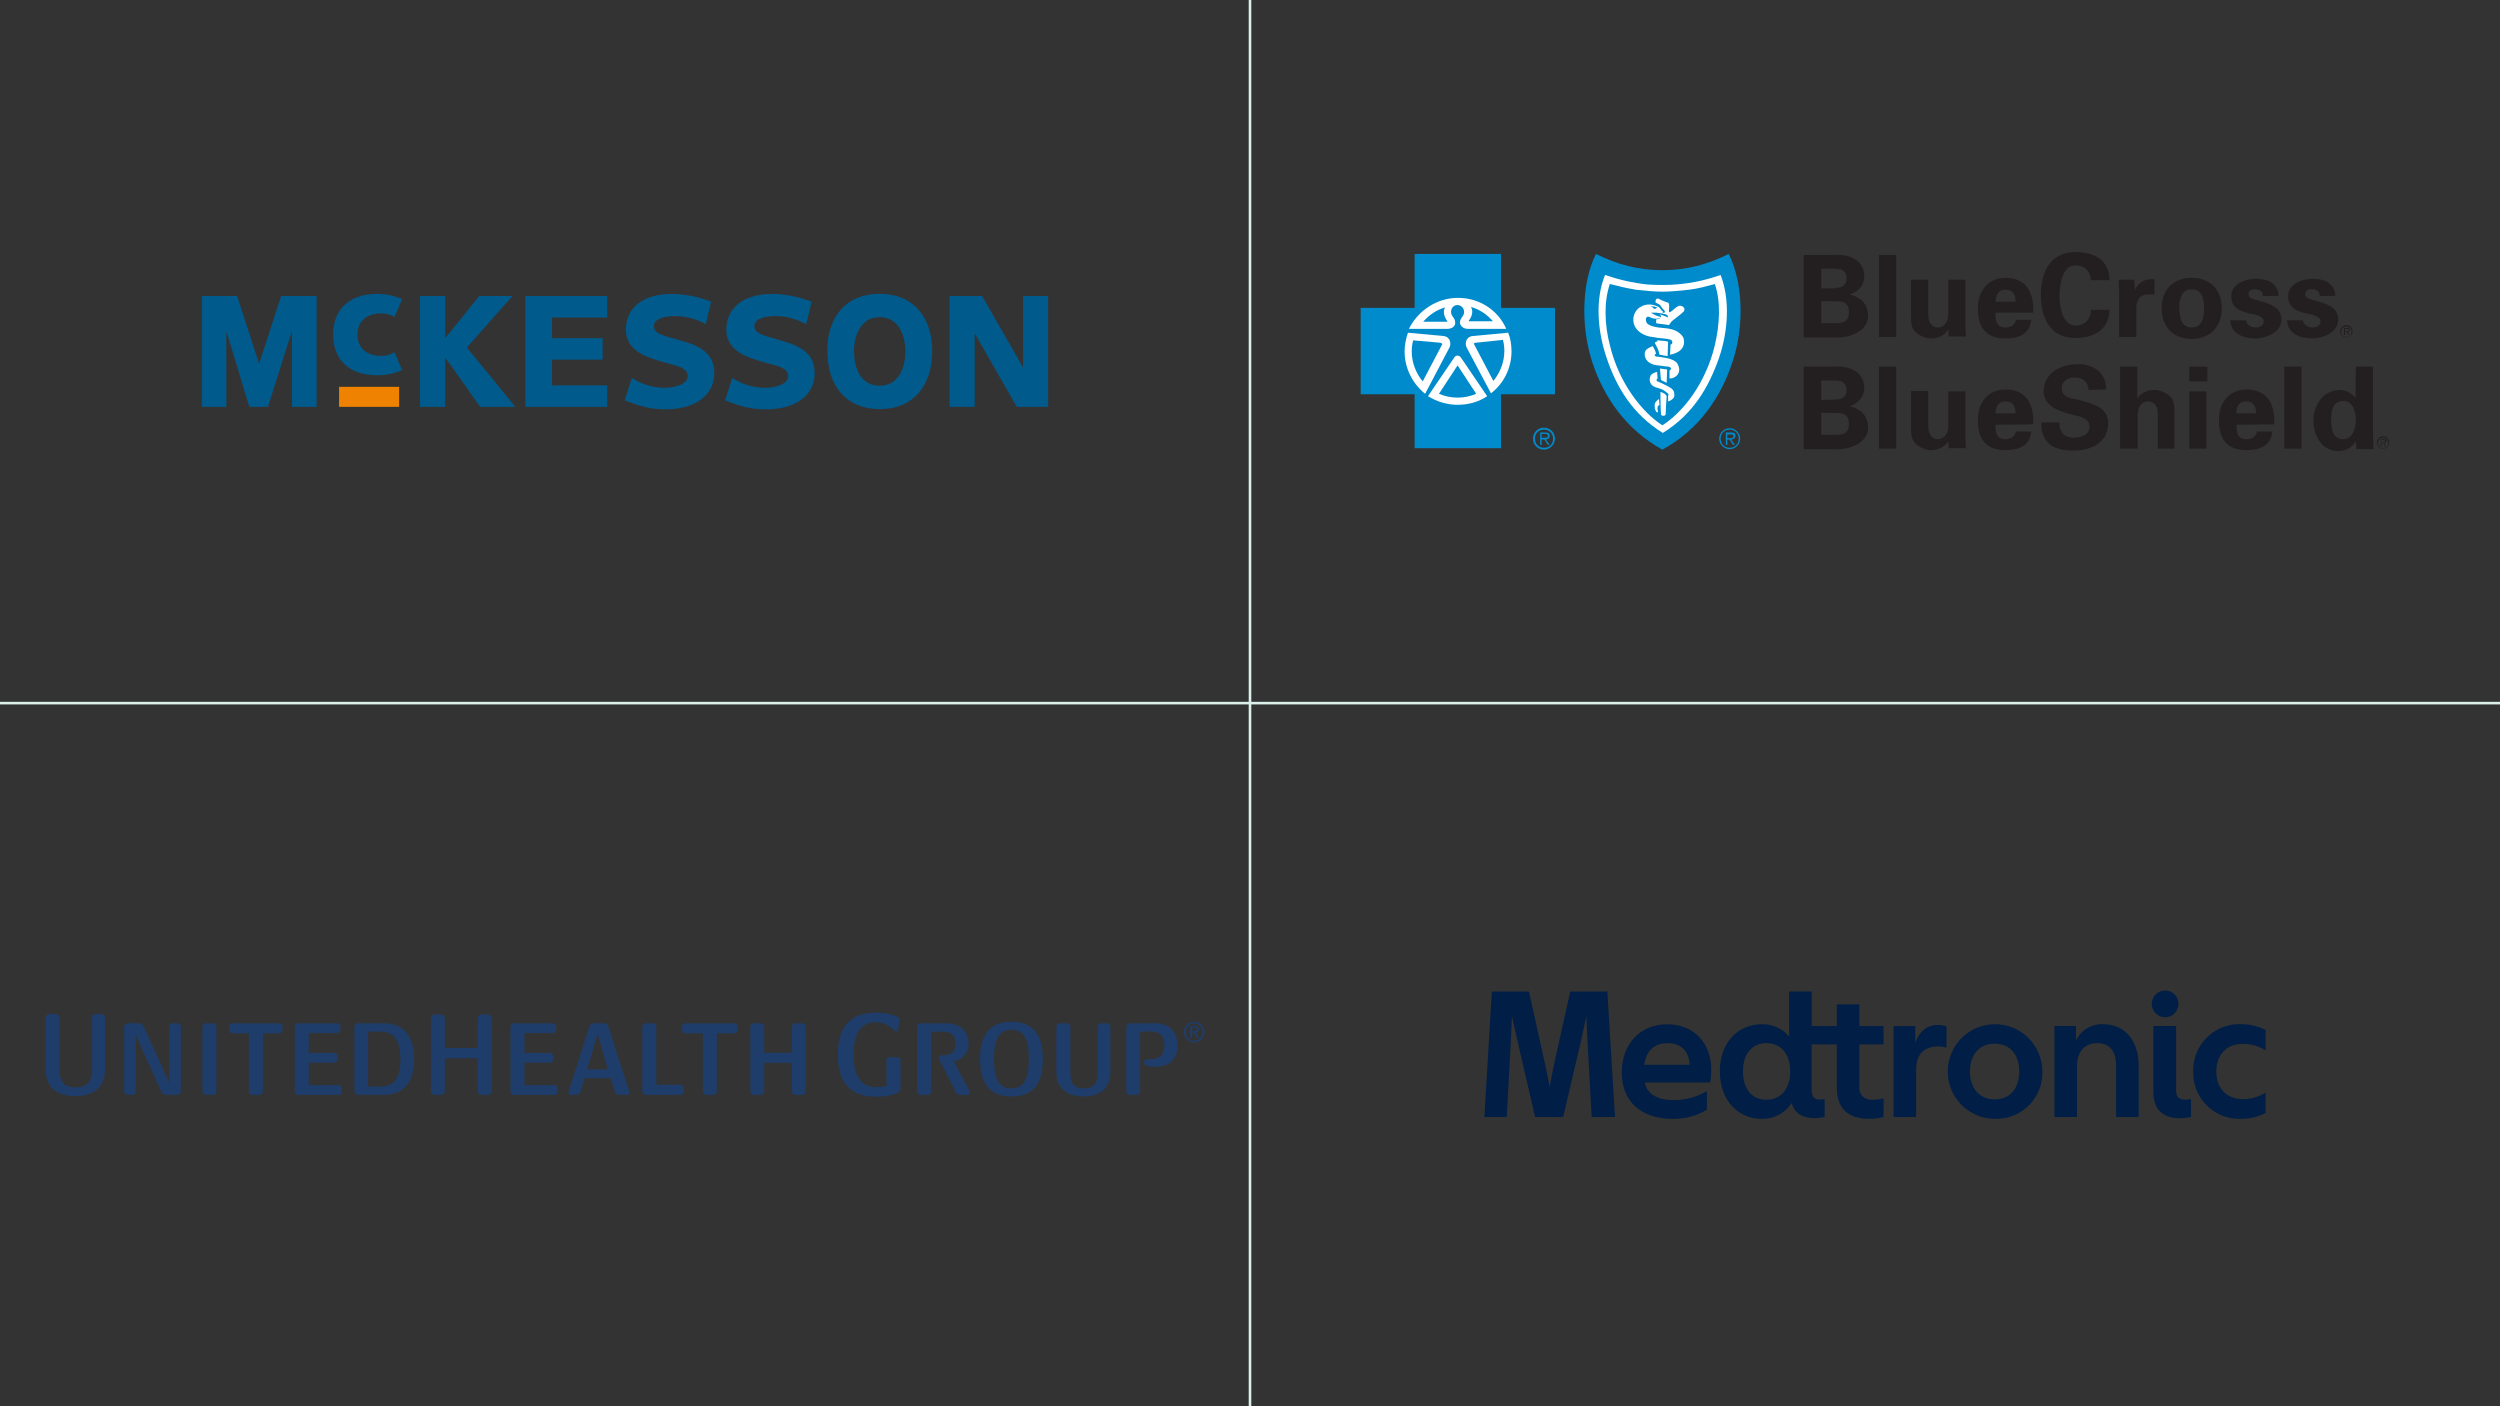 <?xml version="1.0" encoding="UTF-8"?> <svg xmlns="http://www.w3.org/2000/svg" id="Layer_2" viewBox="0 0 1920 1080"><rect x="0" y="0" width="1920" height="1080" fill="#333333" stroke="none"/><defs><style>.logos-healthcare-1{fill:#005a8c;}.logos-healthcare-2{fill:#001e46;}.logos-healthcare-3{fill:#008bcc;}.logos-healthcare-4{fill:#ef8200;}.logos-healthcare-5{fill:#fff;}.logos-healthcare-6{fill:#1e3d6a;}.logos-healthcare-7{fill:#231f20;}.logos-healthcare-8{fill:none;stroke:#dcf0eb;stroke-miterlimit:10;stroke-width:2px;}</style></defs><g id="Layer_1-2"><line class="logos-healthcare-8" x1="960" x2="960" y2="1080"></line><line class="logos-healthcare-8" x1="1920" y1="540" y2="540"></line><g><path class="logos-healthcare-1" d="m785.74,227.33v54.95l-31.48-54.95h-24.98v85.13h19.29v-56.39c3.25,5.66,32.35,56.39,32.35,56.39h24.07v-85.13h-19.26Z"></path><path class="logos-healthcare-1" d="m215.94,227.33s-15.35,47.13-16.94,52.06c-1.62-4.97-16.91-52.06-16.91-52.06h-27.08v85.16h18.84v-58.17c3.01,10.05,17.63,58.14,17.63,58.14h14.29s15.44-48.57,18.45-58.35v58.35h18.93v-85.13h-27.08"></path><polygon class="logos-healthcare-1" points="466.37 312.46 403.44 312.46 403.44 227.33 466.37 227.33 466.37 243.85 423.94 243.85 423.94 259.71 462.82 259.71 462.82 276.2 423.94 276.2 423.94 295.97 466.37 295.97 466.37 312.46"></polygon><rect class="logos-healthcare-4" x="260.41" y="297.08" width="46.13" height="15.38"></rect><path class="logos-healthcare-1" d="m368,227.33s-22.75,28.5-26.06,32.26v-32.26h-19.35v85.16h19.35v-37.62c3.4,4.06,26.72,37.59,26.72,37.59h27.08s-35.9-44.15-37.19-45.56l35.03-39.57h-25.58Z"></path><path class="logos-healthcare-1" d="m635.46,269.67c0,26.27,13.9,44.51,40.26,44.51s40.23-18.63,40.23-44.51-14.44-44.03-40.35-44.03-40.26,17.81-40.26,44.03m20.55,0c0-12.91,5.75-26.12,19.71-26.12s19.74,13.24,19.74,26.12-5.3,26.57-19.74,26.57-19.71-13.33-19.71-26.57"></path><path class="logos-healthcare-1" d="m520.41,260.7c-9.3-2.47-18.06-3.97-18.24-9.96-.06-1.67.64-3.27,1.9-4.36,3.28-3.01,10.74-4,16.64-3.55,7.5.32,14.81,2.45,21.31,6.23l4.18-17.33c-9.85-3.94-20.36-5.98-30.97-6.02-21.37.21-34.55,10.71-34.55,27.41s16.22,21.4,29.82,25.31c8.85,2.47,17.69,3.79,17.69,10.38s-10.68,9.03-17.88,9.03c-8.89-.13-17.56-2.75-25.04-7.55l-5.51,17.15c12.28,4.81,19.71,6.89,31.57,6.89,12.97,0,23.65-3.58,30.09-10.08,4.72-4.72,7.31-11.17,7.16-17.84,0-17.33-15.23-22.15-28.17-25.49"></path><path class="logos-healthcare-1" d="m597.66,260.7c-9.3-2.47-18.06-3.97-18.3-9.96-.04-1.65.63-3.24,1.84-4.36,3.34-3.01,10.77-4,16.64-3.55,7.51.33,14.83,2.46,21.34,6.23l4.15-17.3c-9.85-3.94-20.36-5.98-30.97-6.02-21.34.21-34.55,10.71-34.55,27.41s16.22,21.4,29.82,25.31c8.85,2.47,17.69,3.79,17.69,10.38s-10.68,9.03-17.88,9.03c-8.89-.13-17.56-2.75-25.04-7.55l-5.54,17.15c12.25,4.81,19.71,6.89,31.6,6.89,12.91,0,23.65-3.58,30.09-10.08,4.69-4.74,7.26-11.18,7.13-17.84,0-17.33-15.29-22.15-28.17-25.49"></path><path class="logos-healthcare-1" d="m289.12,288.18c6.78.15,13.51-1.18,19.71-3.91l-5.87-13.75c-3.06,1.86-6.56,2.84-10.14,2.83-9.99,0-18.24-4.97-18.24-16.34s8.25-16.34,18.24-16.34c3.57,0,7.07.95,10.14,2.77l5.87-13.72c-6.21-2.73-12.93-4.08-19.71-3.97-20.37,0-33.31,11.71-33.31,31.24s12.94,31.18,33.31,31.18"></path></g><path class="logos-healthcare-2" d="m1684.4,822.91c-.54-19.53,14.85-35.8,34.38-36.35.83-.02,1.67-.02,2.5.02,6.51-.03,12.93,1.5,18.72,4.47v15.37h-.42c-5.13-3.13-11.03-4.78-17.04-4.75-13.28,0-20.4,9.08-20.4,21.24s7.12,21.24,20.4,21.24c6.01.03,11.91-1.62,17.04-4.75h.42v15.37c-5.79,2.97-12.21,4.5-18.72,4.47-19.52.84-36.02-14.31-36.86-33.83-.04-.83-.04-1.67-.02-2.5m-1.68,34.93c-2.8.61-5.66.94-8.52.98-13.27,0-20.4-6.99-20.4-19.84v-51h17.47v49.74c0,4.61,2.23,6.85,6.99,6.85,1.36-.02,2.72-.16,4.05-.42h.42v13.69Zm-9.64-86.9c.04,5.67-4.53,10.3-10.2,10.34-5.67.04-10.3-4.53-10.34-10.2-.04-5.67,4.53-10.3,10.2-10.34h0c5.63-.08,10.26,4.42,10.34,10.05,0,.05,0,.1,0,.15m-77.96,47.93c0-10.76,5.45-17.75,15.5-17.75s14.53,6.57,14.53,17.75v38.97h17.33v-39.68c0-16.76-8.67-31.57-27.53-31.57-8.76-.34-16.86,4.62-20.53,12.57v-11.18h-16.63v69.87h17.33v-38.98Zm-63.2,25.43c12.43,0,18.86-9.08,18.86-21.37s-6.43-21.37-18.86-21.37-19,9.08-19,21.37,6.84,21.37,19,21.37m0,14.95c-20.06-.15-36.2-16.54-36.04-36.61.15-20.06,16.54-36.2,36.61-36.04,19.95.15,36.05,16.37,36.05,36.32.56,19.51-14.81,35.78-34.32,36.34-.76.02-1.53.02-2.29,0m-60.34-38c0-11.31,5.87-17.6,17.05-17.6,2.03,0,4.05.28,6.01.84h.28v-16.21c-2.2-.78-4.52-1.16-6.85-1.12-8.38,0-13.97,5.17-17.18,13.55v-12.71h-16.63v69.85h17.32v-36.6Zm-114.99,23.33c11.73,0,18.3-9.08,18.3-21.79s-6.57-21.66-18.3-21.66-18.02,9.08-18.02,21.66,6.15,21.79,18.02,21.79m79.2,14.67c-16.07,0-25.14-7.41-25.14-24.17v-32.97h-19.28v35.07c0,5.17,1.95,7.26,6.15,7.26,1.12.03,2.25-.06,3.35-.28h.42v13.69c-2.48.54-5.01.82-7.54.84-9.5,0-15.37-3.63-17.88-11.59-4.94,7.83-13.66,12.45-22.91,12.15-17.75,0-32.14-13.83-32.14-36.46s14.39-36.18,32.14-36.18c8.12-.27,15.91,3.24,21.09,9.5v-34.67h17.33v26.55h19.28v-16.63h17.32v16.63h18.58v14.11h-18.58v32.14c-.74,4.96,2.68,9.58,7.64,10.32.85.13,1.72.13,2.57.02,2.69.04,5.36-.29,7.96-.98h.42v14.25c-3.52.88-7.13,1.35-10.76,1.4m-295.81-1.38h17.18l3.21-60.22.7-16.34h.28l3.63,16.34,13.97,60.22h21.52l14.11-60.22,3.49-16.34h.28l.7,16.34,3.35,60.22h17.88l-5.87-96.4h-28.49l-12.86,57.83-2.8,14.67h-.28l-2.93-14.67-12.85-57.83h-28.49l-5.74,96.4Zm174.23-36.18c.02,3.23-.26,6.46-.84,9.64h-50.28c1.81,8.38,8.94,13.55,22.36,13.55h.31c.84,0,1.68-.03,2.51-.07.44-.03.88-.05,1.32-.09.35-.03.69-.06,1.03-.09,5.46-.55,10.79-2.02,15.77-4.35.38-.19.78-.36,1.14-.56h0c.98-.49,1.94-1.04,2.89-1.6h.42v14.14c-7.61,4.6-16.33,7.03-25.23,7.02v-.03c-.34,0-.67.03-1.01.03-25.29,0-39.12-14.39-39.12-35.35,0-22.49,14.25-37.29,34.93-37.29s33.81,14.65,33.81,35.05h-.01Zm-16.49-3.91c-.84-10.48-6.29-16.63-17.33-16.63-10.2,0-16.48,6.43-17.6,16.63h34.93Z"></path><g id="layer1"><g id="g1466"><path id="path1054" class="logos-healthcare-6" d="m724.17,810.52c6.85,0,9.59-3.1,9.59-9.02,0-6.26-3.17-9.19-9.43-9.19h-9.12v45.96c0,1.43-1.17,2.62-2.61,2.62h-5.63c-1.42,0-2.6-1.19-2.6-2.62v-49.68c0-1.43,1.18-2.69,2.6-2.69h18.47c11.33,0,18.38,5.15,18.38,15.6,0,8.24-5.22,12.2-11.25,13.79l11.89,22.26c.24.48.47.96.47,1.51,0,.96-.62,1.83-1.51,1.83h-6.89c-.8,0-1.67-.64-2.06-1.51l-12.7-24.81c-.32-.61-.89-1.61-.89-2.55,0-.83.41-1.49,1.87-1.49h1.43Z"></path><path id="path1058" class="logos-healthcare-6" d="m776.79,790.91c-11.39,0-13.35,10.25-13.35,22.48s2.08,22.48,13.19,22.48,13.51-9.71,13.51-22.48-2.13-22.48-13.35-22.48m0,51.14c-10.6,0-24.13-3.65-24.13-28.65s13.43-28.66,24.13-28.66,24.12,3.81,24.12,28.66-13.13,28.65-24.12,28.65"></path><path id="path1062" class="logos-healthcare-6" d="m832.05,842.05c-14.74,0-20.77-8.32-20.77-18.38v-35.08c0-1.43,1.19-2.69,2.61-2.69h5.54c1.44,0,2.63,1.26,2.63,2.69v35.71c0,9.11,4.38,11.58,10.5,11.58,8.05,0,10.5-4.74,10.5-11.58v-35.71c0-1.43,1.19-2.69,2.61-2.69h4.52c1.42,0,2.62,1.26,2.62,2.69v35.08c0,11.65-7.31,18.38-20.76,18.38"></path><path id="path1066" class="logos-healthcare-6" d="m881.64,813.39h2.72c5.57,0,9.92-2.83,9.92-10.3,0-8.17-4.22-10.85-10.18-10.85h-8.52v46.03c0,1.42-1.04,2.61-2.46,2.61h-5.47c-1.42,0-2.6-1.19-2.6-2.61v-49.68c0-1.43,1.18-2.69,2.6-2.69h19.81c10.66,0,16.88,6.5,16.88,17.2,0,9.67-5.67,16.17-16.9,16.17-2.13,0-4.24-.21-5.54-.43-2.26-.38-3.3-1.62-3.3-2.9s1.02-2.55,3.05-2.55"></path><path id="path1070" class="logos-healthcare-6" d="m616.06,840.89h-5.23c-1.51,0-2.7-1.19-2.7-2.7v-21.92h-21.22v21.92c0,1.51-1.19,2.7-2.7,2.7h-5.23c-1.51,0-2.69-1.19-2.69-2.7v-49.6c0-1.43,1.19-2.69,2.62-2.69h5.38c1.43,0,2.62,1.26,2.62,2.69v19.94h21.22v-19.94c0-1.43,1.19-2.69,2.62-2.69h5.39c1.43,0,2.62,1.26,2.62,2.69v49.6c0,1.51-1.19,2.7-2.7,2.7"></path><path id="path1074" class="logos-healthcare-6" d="m57.89,841.84c-16.87,0-22.89-9.51-22.89-20.8v-39.27c0-1.6,1.36-3.08,3-3.08h4.77c1.63,0,3,1.48,3,3.08v40.39c0,10.22,5.65,12.97,12.37,12.97,8.89,0,12.37-4.53,12.37-12.97v-40.39c0-1.6,1.37-3.08,3-3.08h4.19c1.63,0,2.99,1.48,2.99,3.08v39.27c0,13.07-7.94,20.8-22.78,20.8"></path><path id="path1078" class="logos-healthcare-6" d="m292.12,792.27h-9.41v42.24h9.41c12.41,0,15.43-9.42,15.43-20.81s-2.91-21.43-15.43-21.43m2.53,48.61h-19.85c-1.43,0-2.62-1.24-2.62-2.66v-49.6c0-1.43,1.19-2.74,2.62-2.74h19.85c13.06,0,23.42,7.01,23.42,27.81s-11.16,27.18-23.42,27.18"></path><path id="path1082" class="logos-healthcare-6" d="m374.64,840.9h-4.7c-1.69,0-3.03-1.33-3.03-3.02v-25.12h-25.23v25.12c0,1.69-1.33,3.02-3.04,3.02h-4.7c-1.69,0-3.02-1.33-3.02-3.02v-55.75c0-1.6,1.32-3.03,2.93-3.03h4.89c1.6,0,2.94,1.43,2.94,3.03v22.71h25.23v-22.71c0-1.6,1.34-3.03,2.95-3.03h4.87c1.6,0,2.94,1.43,2.94,3.03v55.75c0,1.69-1.34,3.02-3.03,3.02"></path><path id="path1086" class="logos-healthcare-6" d="m522.53,840.9h-26.55c-1.5,0-2.69-1.19-2.69-2.7v-49.6c0-1.43,1.19-2.69,2.62-2.69h5.54c1.43,0,2.62,1.26,2.62,2.69v44.55h18.47c1.43,0,2.61,1.27,2.61,2.69v2.44c0,1.43-1.19,2.62-2.61,2.62"></path><path id="path1090" class="logos-healthcare-6" d="m163.53,840.9h-5.37c-1.51,0-2.69-1.24-2.69-2.74v-49.52c0-1.43,1.18-2.74,2.62-2.74h5.53c1.43,0,2.61,1.31,2.61,2.74v49.52c0,1.5-1.19,2.74-2.69,2.74"></path><path id="path1094" class="logos-healthcare-6" d="m214.41,793.66h-12.5v44.5c0,1.5-1.19,2.74-2.69,2.74h-5.38c-1.49,0-2.69-1.24-2.69-2.74v-44.5h-12.59c-1.43,0-2.61-1.18-2.61-2.6v-2.45c0-1.42,1.19-2.7,2.61-2.7h35.85c1.43,0,2.61,1.29,2.61,2.7v2.45c0,1.43-1.18,2.6-2.61,2.6"></path><path id="path1098" class="logos-healthcare-6" d="m563.88,793.66h-13.36v44.5c0,1.5-1.18,2.74-2.68,2.74h-5.38c-1.49,0-2.69-1.24-2.69-2.74v-44.5h-13.45c-1.43,0-2.61-1.18-2.61-2.6v-2.45c0-1.42,1.18-2.7,2.61-2.7h37.56c1.43,0,2.6,1.29,2.6,2.7v2.45c0,1.43-1.18,2.6-2.6,2.6"></path><path id="path1102" class="logos-healthcare-6" d="m260.01,840.9h-31.02c-1.43,0-2.61-.92-2.61-2.34v-49.95c0-1.42,1.18-2.7,2.61-2.7h29.9c1.43,0,2.62,1.29,2.62,2.7v2.19c0,1.43-1.19,2.6-2.62,2.6h-21.75v15.24h19.54c1.43,0,2.61,1.27,2.61,2.69v2.19c0,1.42-1.19,2.61-2.61,2.61h-19.54v17.23l22.87.03c1.43,0,2.61,1.26,2.61,2.68v2.48c0,1.42-1.18,2.34-2.61,2.34"></path><path id="path1106" class="logos-healthcare-6" d="m425.66,840.9h-31.01c-1.43,0-2.62-.92-2.62-2.34v-49.95c0-1.42,1.2-2.7,2.62-2.7h29.89c1.42,0,2.61,1.29,2.61,2.7v2.19c0,1.43-1.19,2.6-2.61,2.6h-21.75v15.24h19.54c1.43,0,2.61,1.27,2.61,2.69v2.19c0,1.42-1.18,2.61-2.61,2.61h-19.54v17.23l22.87.03c1.42,0,2.6,1.26,2.6,2.68v2.48c0,1.42-1.18,2.34-2.6,2.34"></path><path id="path1110" class="logos-healthcare-6" d="m136.3,840.9h-8.12c-2.52,0-3.69-1.16-4.33-2.59-4.03-8.56-19.65-43.59-19.65-43.59v43.51c0,1.42-1.19,2.66-2.61,2.66h-3.65c-1.43,0-2.61-1.24-2.61-2.66v-49.69c0-1.43,1.18-2.65,2.61-2.65h7.94c2.35,0,3.79.81,4.59,2.57,4.2,9.18,19.56,43.34,19.56,43.34v-43.26c0-1.43,1.19-2.65,2.62-2.65h3.65c1.42,0,2.61,1.22,2.61,2.65v49.69c0,1.42-1.19,2.66-2.61,2.66"></path><path id="path1114" class="logos-healthcare-6" d="m689.73,839.1c-2.89,1.28-7.43,3.15-16.92,3.15-15.5,0-29.39-6.51-29.39-32.26,0-20.21,8.55-32.25,29.39-32.25,9.61,0,14.92,2.56,16.17,3.09,1.91.81,2.04,1.2,2.04,2.09,0,.42-.24,1.74-.3,2.06-.31,1.57-.75,4.14-.99,5.52-.13.76-.24,1.82-1.41,1.82-.96,0-1.79-1.11-2.31-1.65-.82-.84-5.43-5.62-13.21-5.62-14.78,0-17.28,14.17-17.28,24.94,0,14.87,4.82,24.94,17.28,24.94,4.76,0,7.25-.77,8.02-.98v-20.38c0-1.24.73-1.62,1.99-1.62h6.83c1.44,0,1.94.58,1.94,1.73v22.29c0,2.12-.13,2.36-1.87,3.13"></path><path id="path1118" class="logos-healthcare-6" d="m450.88,821.29l8.19-27.25,7.72,27.25h-15.91Zm32.13,16.11l-15.8-48.97c-.56-1.66-1.89-2.53-3.87-2.53h-6.98c-2.03,0-3.14.87-3.71,2.53l-15.76,49.29c-.16.48-.33.8-.33,1.27,0,1.11.96,1.9,1.91,1.9h3.55c1.89,0,3.27-.88,3.82-2.54l3.11-10.3h20.04l3.25,10.3c.46,1.43,1.51,2.54,3.93,2.54h5.17c1.2,0,1.98-.8,1.98-1.99,0-.55-.16-.94-.31-1.5"></path><path id="path1122" class="logos-healthcare-6" d="m915.58,791.99h1.8c1.16,0,1.9-.25,1.9-1.45,0-1.05-.94-1.36-1.9-1.36h-1.8v2.8Zm-1.51-3.99h3.54c2.13,0,3.18.85,3.18,2.61,0,1.49-.95,2.56-2.39,2.56l2.63,4.1h-1.6l-2.59-4.1h-1.27v4.1h-1.51v-9.27Zm3.04,11.37c3.64,0,6.38-2.94,6.38-6.73s-2.74-6.73-6.38-6.73-6.42,2.94-6.42,6.73,2.74,6.73,6.42,6.73m-.03-14.64c4.37,0,7.91,3.55,7.91,7.91s-3.54,7.91-7.91,7.91-7.9-3.55-7.9-7.91,3.55-7.91,7.9-7.91"></path></g></g><g><circle class="logos-healthcare-5" cx="1119.42" cy="269.45" r="43.62"></circle><path class="logos-healthcare-5" d="m1276.32,213.73c-18.7,0-47.29-8.8-47.29-8.8,0,0-6.23,16.13-6.23,38.13s18.33,79.92,55.35,94.58c0,0,52.79-33.36,52.79-91.65,0-34.83-5.13-41.06-5.13-41.06,0,0-30.79,8.8-49.49,8.8Z"></path><path class="logos-healthcare-7" d="m1385.19,258.82v-63.05h23.83c11.36-.73,22.73,4.03,22.73,16.5,0,6.97-4.77,11.73-11,13.93,8.06,1.83,13.93,7.33,13.93,16.5,0,12.46-15.76,17.23-25.29,16.5h-24.19v-.37Zm24.19-37.76c5.87,0,8.8-2.2,8.8-7.33s-3.3-7.33-8.8-7.33h-10.63v15.03h10.63s0-.37,0-.37Zm0,27.13c6.23,0,10.63-1.1,10.63-8.43s-4.4-8.43-10.63-8.43h-10.63v16.86h10.63Zm46.92-52.42v63.05h-13.2v-63.05h13.2Zm39.96,57.55c-2.93,4.03-6.97,6.6-13.56,6.6-4.4,0-12.83-3.3-14.3-9.53-.73-2.57-.73-5.5-.73-6.97v-28.59h13.2v26.39c0,4.77,1.47,10.26,7.7,10.26,4.03,0,7.7-3.67,7.7-10.26v-26.39h13.2v35.93c0,2.57.37,5.13.37,7.7h-13.2s-.37-5.13-.37-5.13Zm36.29-12.83c0,5.87.73,11,7.7,11,4.4,0,6.97-1.83,8.06-5.87h11.73c-1.1,11-9.53,14.3-19.8,14.3-15.03,0-21.26-8.43-21.26-23.1,0-13.2,7.7-23.46,21.26-23.46,8.06,0,15.03,2.93,18.7,10.63,1.1,2.57,1.83,5.13,2.2,7.7.37,2.57.37,5.5.37,8.43h-28.96v.37Zm15.4-8.8c0-4.77-1.47-9.16-7.7-9.16-5.87,0-7.33,4.4-7.7,9.16h15.4Zm57.92-15.76c0-6.6-4.03-12.1-12.1-12.1-9.53,0-12.1,14.3-12.1,23.1s2.57,23.1,12.1,23.1c8.06,0,12.1-5.5,12.1-12.1h14.3c-.73,15.76-12.1,21.63-26.39,21.63-18.33,0-26.39-14.3-26.39-32.99s8.06-32.99,26.39-32.99c14.66,0,26.03,5.87,26.39,21.63h-14.3s0,.73,0,.73Zm33.36-1.1l.37,8.06c2.93-6.97,8.43-8.8,15.03-8.43v11.73h-5.87c-2.2,0-5.13,1.47-6.23,3.3-1.47,2.57-1.83,4.77-1.83,7.7v21.63h-13.2v-35.19c0-1.83-.37-5.5-.37-8.8h12.1Zm43.99,45.46c-14.3,0-23.1-9.53-23.1-23.46s8.43-23.46,23.1-23.46,23.1,9.53,23.1,23.46-8.8,23.46-23.1,23.46Zm0-8.8c8.06,0,9.53-7.7,9.53-14.66s-1.47-14.66-9.53-14.66-9.53,7.7-9.53,14.66c.37,6.97,1.47,14.66,9.53,14.66Zm54.62-24.93c0-2.93-2.93-4.4-5.87-4.4-3.67,0-5.13,1.1-5.13,4.03,0,6.97,25.29,2.93,25.29,19.43,0,9.53-11.73,14.3-19.8,14.3-10.26,0-19.06-4.03-19.43-13.93h12.1c.37,3.3,3.3,5.5,7.33,5.5,3.67,0,6.23-1.47,6.23-4.77,0-3.67-6.23-5.13-8.8-5.5-8.43-1.83-16.13-4.03-16.13-13.93,0-9.16,11-13.2,18.7-13.2,9.16,0,17.23,3.3,17.6,13.2h-12.1v-.73Zm43.62,0c0-2.93-2.93-4.4-5.87-4.4-3.67,0-5.13,1.1-5.13,4.03,0,6.97,25.29,2.93,25.29,19.43,0,9.53-11.73,14.3-19.8,14.3-10.26,0-19.06-4.03-19.43-13.93h12.1c.37,3.3,3.3,5.5,7.33,5.5,3.67,0,6.23-1.47,6.23-4.77,0-3.67-6.23-5.13-8.8-5.5-8.43-1.83-16.13-4.03-16.13-13.93,0-9.16,11-13.2,18.7-13.2,9.16,0,17.23,3.3,17.6,13.2h-12.1v-.73h0Zm-396.28,118.04v-63.05h23.83c11.36-.73,22.73,4.03,22.73,16.5,0,6.97-4.77,11.73-11,13.93,8.06,1.83,13.93,7.33,13.93,16.5,0,12.46-15.76,17.23-25.29,16.5h-24.19v-.37Zm24.19-37.76c5.87,0,8.8-2.2,8.8-7.33s-3.3-7.33-8.8-7.33h-10.63v15.03l10.63-.37Zm0,27.13c6.23,0,10.63-1.1,10.63-8.43s-4.4-8.43-10.63-8.43h-10.63v16.86h10.63Zm46.92-52.42v63.05h-13.2v-63.05h13.2Zm39.96,57.55c-2.93,4.03-6.97,6.6-13.56,6.6-4.4,0-12.83-3.3-14.3-9.9-.73-2.57-.73-5.5-.73-6.97v-28.59h13.2v26.76c0,4.77,1.47,10.26,7.7,10.26,4.03,0,7.7-3.67,7.7-10.26v-26.39h13.2v35.93c0,2.57.37,5.13.37,7.7h-13.2s-.37-5.13-.37-5.13Zm36.29-12.83c0,5.87.73,11,7.7,11,4.4,0,6.97-1.83,8.06-5.87h11.73c-1.1,11-9.53,14.3-19.8,14.3-15.03,0-21.26-8.43-21.26-23.1,0-13.2,7.7-23.46,21.26-23.46,8.06,0,15.03,2.93,18.7,10.63,1.1,2.57,1.83,5.13,2.2,7.7.37,2.57.37,5.5.37,8.43l-28.96.37h0Zm15.4-8.8c0-4.77-1.47-9.16-7.7-9.16-5.87,0-7.33,4.4-7.7,9.16h15.4Zm56.09-17.96c-.37-6.23-4.03-9.53-10.63-9.53-5.13,0-9.9,2.57-9.9,8.06,0,6.97,6.23,7.7,11.73,8.8,9.53,2.57,23.83,5.13,23.83,17.96,0,15.76-13.56,21.26-27.13,21.26-14.3,0-24.56-5.5-24.19-21.63h13.93c-.37,6.97,3.67,11.73,10.63,11.73,5.5,0,12.46-1.83,12.46-8.43,0-7.33-9.16-8.06-14.3-9.53-8.8-2.2-20.9-6.23-20.9-17.6,0-14.3,13.2-20.9,26.39-20.9,12.1,0,21.63,6.6,21.63,19.43,0,0-13.56.37-13.56.37Zm24.19,45.09v-63.05h13.2v24.56c2.57-4.03,6.97-6.6,13.56-6.6,4.4,0,12.83,3.3,14.3,9.53.73,2.57.73,5.5.73,6.97v28.59h-12.83v-26.39c0-4.77-1.47-9.9-7.7-9.9-4.03,0-7.7,3.67-7.7,9.9v26.39h-13.56,0Zm67.09-63.05v11.36h-13.93v-11.36h13.93Zm-.73,19.06v43.99h-13.2v-43.99h13.2Zm23.1,25.66c0,5.87.73,11,7.7,11,4.4,0,6.97-1.83,8.06-5.87h11.73c-1.1,11-9.53,14.3-19.8,14.3-15.03,0-21.26-8.43-21.26-23.1,0-13.2,7.7-23.46,21.26-23.46,8.06,0,15.03,2.93,18.7,10.63,1.1,2.57,1.83,5.13,2.2,7.7.37,2.57.37,5.5.37,8.43l-28.96.37h0Zm15.03-8.8c0-4.77-1.47-9.16-7.7-9.16-5.87,0-7.33,4.4-7.7,9.16h15.4Zm34.83-35.93v63.05h-13.2v-63.05h13.2Zm41.79,0h13.2v54.62c0,2.93.37,5.87.37,8.8h-13.2c0-2.2-.37-4.03-.37-6.23-2.93,5.13-7.7,7.7-13.56,7.7-12.83,0-19.06-12.1-19.06-23.46s6.97-23.46,20.53-23.46c4.4,0,9.16,2.57,11.73,6.23l.37-24.19h0Zm-9.53,55.72c6.97,0,9.53-8.43,9.53-14.66,0-5.87-2.2-14.66-9.53-14.66-8.43,0-9.53,7.7-9.53,14.66,0,6.6,1.1,14.66,9.53,14.66Zm2.2-78.45c-2.2,0-4.03-1.83-4.03-4.03s1.83-4.03,4.03-4.03,4.03,1.83,4.03,4.03-1.47,4.03-4.03,4.03m0-9.16c-2.57,0-4.77,2.2-4.77,4.77s2.2,4.77,4.77,4.77,4.77-2.2,4.77-4.77-2.2-4.77-4.77-4.77"></path><path class="logos-healthcare-7" d="m1802.01,254.42h-1.1v-1.83h1.47c.73,0,1.47,0,1.47.73,0,1.1-1.1,1.1-1.83,1.1m2.57-1.1c0-1.1-.37-1.47-1.83-1.47h-2.57v5.5h.73v-2.57h1.1l1.83,2.57h.73l-1.47-2.57c.73,0,1.47-.37,1.47-1.47m25.66,90.91c-2.2,0-4.03-1.83-4.03-4.03s1.83-4.03,4.03-4.03,4.03,1.83,4.03,4.03-1.83,4.03-4.03,4.03m0-9.16c-2.57,0-4.77,2.2-4.77,4.77s2.2,4.77,4.77,4.77,4.77-2.2,4.77-4.77-2.2-4.77-4.77-4.77"></path><path class="logos-healthcare-7" d="m1829.87,339.84h-1.1v-1.83h1.47c.73,0,1.47,0,1.47.73,0,1.1-.73,1.1-1.83,1.1m2.93-1.1c0-1.1-.37-1.47-1.83-1.47h-2.57v5.5h.73v-2.57h1.1l1.47,2.57h.73l-1.47-2.57c1.1,0,1.83-.37,1.83-1.47"></path><g><path class="logos-healthcare-3" d="m1185.77,328.47c-4.77,0-8.43,3.67-8.43,8.43s3.67,8.43,8.43,8.43c4.4,0,8.43-3.67,8.43-8.43s-3.67-8.43-8.43-8.43Zm0,15.4c-4.03,0-6.97-2.93-6.97-6.97s2.93-6.97,6.97-6.97,6.97,2.93,6.97,6.97-2.57,6.97-6.97,6.97Z"></path><path class="logos-healthcare-3" d="m1190.17,334.7c0-1.83-.73-2.57-3.3-2.57h-4.03v9.53h1.1v-4.03h2.2l2.57,4.03h1.47l-2.93-4.03c1.83-.37,2.93-1.1,2.93-2.93Zm-4.4,1.47h-1.83v-2.93h2.57c1.1,0,2.2,0,2.2,1.47.37,1.83-1.83,1.47-2.93,1.47Zm-65.99-55.35q-.37,0-.73.37l-13.93,21.26c4.4,1.83,9.16,2.93,14.3,2.93s9.9-1.1,14.3-2.93l-13.93-21.26c.37-.37,0-.37,0-.37Zm-13.56-17.6l-20.9-1.83c-.73,2.57-1.1,5.5-1.1,8.43,0,8.8,3.3,16.86,8.43,23.1l14.66-27.86c.73-.73.37-1.47-1.1-1.83Z"></path><path class="logos-healthcare-3" d="m1152.78,236.46v-41.42h-66.35v41.42h-41.42v66.35h41.42v41.42h66.35v-41.42h41.42v-66.35h-41.42Zm-32.99-7.7c16.5,0,30.79,9.53,37.03,23.83h-29.33c-4.03,0-5.87-2.57-6.23-4.4,0-2.2.37-2.93,2.2-5.5,2.2-2.93.73-8.06-4.03-8.43-4.77,0-6.23,5.5-4.03,8.43,1.83,2.57,2.2,3.3,2.2,5.5,0,1.83-1.83,4.4-6.23,4.4h-29.33c6.97-13.93,21.26-23.83,37.76-23.83Zm-41.06,41.06c0-5.13,1.1-9.9,2.57-14.3l27.49,2.57c5.13.73,5.87,5.87,4.4,8.8l-18.7,35.56c-9.53-7.7-15.76-19.43-15.76-32.63Zm63.42,34.46c-6.6,4.4-14.3,6.6-22.73,6.6s-16.13-2.57-22.73-6.6l20.16-29.69c1.47-2.2,3.67-1.83,5.13,0,0,0,20.16,29.69,20.16,29.69Zm2.93-2.2l-18.7-35.19c-1.47-2.93-.73-8.06,4.4-8.8l27.49-2.57c1.83,4.4,2.57,9.53,2.57,14.3,0,13.2-6.23,24.93-15.76,32.26Z"></path><path class="logos-healthcare-3" d="m1146.55,246.72c-4.4-5.13-10.26-9.16-16.86-11,2.2,3.3.37,8.06-1.47,10.26-.37.37,0,.73,0,.73h18.33Zm-13.2,16.5c-1.47,0-1.47.73-1.1,1.47l14.66,27.86c5.13-6.23,8.43-14.3,8.43-23.1,0-2.93-.37-5.87-1.1-8.43,0,0-20.9,2.2-20.9,2.2Zm-23.46-27.13c-6.6,1.83-12.46,5.87-16.86,11h18.33c.37,0,.37-.37,0-.73-1.83-2.57-3.67-6.97-1.47-10.26Z"></path></g><g><path class="logos-healthcare-3" d="m1327.64,195.03c-16.13,8.06-32.26,12.46-50.96,12.46s-34.83-4.4-50.96-12.46c-10.63,20.9-12.1,54.62-2.93,82.85,8.8,27.13,26.03,52.06,53.89,67.45,28.23-15.4,45.09-40.32,53.89-67.45,9.53-28.23,7.7-61.95-2.93-82.85Zm-7.33,79.55c-8.06,23.1-20.16,43.62-43.26,57.92-23.1-14.3-35.56-34.83-43.26-57.92-6.97-20.53-8.8-44.72-1.1-63.42,11.73,4.03,18.33,5.13,24.56,6.23,5.87,1.1,11,1.47,19.8,1.47s13.93-.73,19.8-1.47c6.23-1.1,13.2-2.2,24.56-6.23,7.33,18.7,5.87,42.89-1.1,63.42Z"></path><path class="logos-healthcare-3" d="m1296.85,222.53c-6.6.73-13.56,1.47-20.16,1.47s-13.2-.73-20.16-1.47c-6.6-1.1-13.2-2.57-20.16-4.4-4.77,13.93-4.03,31.53,0,46.92,6.97,29.33,24.93,51.69,40.32,61.59,15.76-9.9,33.36-32.26,40.32-61.59,3.67-15.76,4.77-32.99,0-46.92-6.97,1.83-13.2,3.67-20.16,4.4Zm-23.83,90.55c-.37,1.47.37,2.2.37,2.93-.37,1.1-1.1.73-1.47,0-.73-1.1-1.1-1.83-1.1-3.67-.37-2.93,1.1-4.03,1.83-4.77s1.47-1.1,1.47-1.1l.37,4.77c-.73,0-1.47.37-1.47,1.83Zm6.23,4.77c0,.73-.37,1.47-1.83,1.47-1.1,0-1.83-.37-1.83-1.83-.37-5.87-.37-16.5-.37-16.5,0,0,1.47.37,2.57,1.1.37,0,1.1.73,1.83,1.47,0,.37.37.37.37.73-.37,4.03-.73,11.73-.73,13.56Zm4.77-11c-1.47,1.1-2.93,1.47-2.93,1.47v-4.4s.37-.37.37-1.1c-.37-.73-3.3-2.93-4.77-3.67-1.83-.73-4.03-1.47-5.5-1.83-3.67-1.47-5.13-4.77-3.67-8.43.37-1.47,2.2-2.2,2.93-2.57s2.2-.73,2.2-.73l.37,5.13s-.37,0-.73.73.37,1.47.73,1.47c2.57,1.1,5.87,2.57,8.43,4.03,3.3,1.83,4.4,3.3,4.4,5.87.37,1.83-.73,3.3-1.83,4.03Zm-9.16-23.83c2.57.37,3.3.37,5.5.73l-.37,10.26-2.2-1.1-2.2-1.1s-.73-8.8-.73-8.8Zm14.66,2.2c-.37,1.83-1.47,3.3-3.3,4.4-1.83,1.1-4.03,1.1-4.03,1.1v-6.23s.37,0,.73-.37.37-.73.37-1.1-.37-.73-.73-1.1c-.73-.37-1.47-.37-1.83-.37l-8.8-1.1c-5.13-.73-9.16-4.03-8.8-9.16.37-3.3,3.67-4.4,6.23-5.5l1.83,3.67c.37,1.47.73,2.2.73,2.2,0,0-1.1.37-1.1,1.1s1.1,1.1,1.47,1.1c3.67.37,8.8,1.1,11.36,2.2,1.83.73,3.3,1.47,4.4,2.93,1.47,2.57,1.83,4.4,1.47,6.23Zm-16.86-23.83s1.1,0,4.4.37c2.2,0,4.03.73,4.03.73l-.37,11c-2.57-.37-4.03-.73-6.23-1.1-.73-4.03-1.83-5.5-3.3-8.43-.37-.73,0-1.1,0-1.1.37-.37,1.83-.73,1.83-.73,0,0-.37-.73-.37-.73Zm9.9,11s.37-5.13.37-7.7c1.47-.37,1.83-1.83,1.1-2.93-.37-.73-1.47-1.1-1.83-1.1-2.93-.73-5.5-.73-8.43-1.1-2.57-.37-4.77-.73-6.97-1.1-4.77-1.1-9.16-3.67-11.36-8.06-2.57-5.5-.37-12.46,5.13-15.03,4.03-2.2,8.43-1.83,12.46,0,1.47.37,2.2,1.83,2.93,2.93.37.37,1.1.73,1.47,1.47.37.37-.37.37-.37.37-.73.37-4.03.37-4.77,0h-4.4c1.1.73,2.57,1.47,4.03,2.2.73.37,1.47.37,2.2.73.37,0,1.1.37,1.1.73s-.73.37-1.47.73c-1.1.37-2.57.37-4.03,0-2.2-.37-3.3-1.83-4.77-1.1-1.1.73-1.1,1.83-.73,3.3.37,2.2,2.57,2.93,4.4,3.67,6.23,2.2,13.2.73,19.06,4.03,2.2,1.1,5.13,3.67,5.5,6.23,1.83,10.26-10.63,11.73-10.63,11.73Zm11-34.09c-.37,1.1-.73,1.1-1.47,1.83-1.47,1.47-3.67,2.93-5.87,4.77-1.47,1.1-2.57,1.83-3.67,3.67-.37.37-.73,1.1-.73,1.1-3.67-.73-6.97-.73-9.9-1.47v-2.93s3.3,0,3.67-2.2c0,0,0-.73-.37-1.1s-1.47-.73-1.83-.73c2.57.37,5.13,1.47,7.7,2.57,0-.37-.37-1.47-.37-1.47-.37-.37-.73-.73-1.83-1.1-1.47-.37-5.5-.73-5.5-.73h3.3c.73,0,1.83-.37,1.83-.73.37-.37,0-1.1-.73-1.83l-1.1-1.1c-.37-.73-1.1-1.47-1.47-2.2-.73-1.1-3.67-2.2-3.67-2.2,0,0-.37-1.83.37-2.57.37-.73,1.83-.73,2.2-.37,1.83,1.1,4.4,2.2,6.97,2.93q.73.37.73,1.47c.37,1.83-.37,4.4,0,5.5,0,.37.73.37.73.37,2.57-1.47,4.03-3.67,6.6-4.77,1.83-.73,5.13.73,4.4,3.3Zm34.83,90.55c-4.4,0-8.06,3.67-8.06,8.06s3.67,8.06,8.06,8.06,8.06-3.67,8.06-8.06-3.67-8.06-8.06-8.06Zm0,15.03c-4.03,0-6.97-2.93-6.97-6.97s2.93-6.97,6.97-6.97,6.97,2.93,6.97,6.97-2.93,6.97-6.97,6.97Z"></path><path class="logos-healthcare-3" d="m1332.77,334.7c0-1.83-.73-2.57-3.3-2.57h-4.03v9.53h1.1v-4.03h1.83l2.57,4.03h1.47l-2.93-4.03c1.83-.37,3.3-1.1,3.3-2.93Zm-4.4,1.83h-1.83v-2.93h2.57c1.1,0,2.2,0,2.2,1.47s-1.83,1.47-2.93,1.47Zm-59.39-100.81c.73.73.73,1.47,1.83,1.47.73,0,1.1-.37,1.47-.73h.73c-1.1-1.1-3.67-1.1-5.5-1.47.73.73,1.1.37,1.47.73Z"></path></g></g></g></svg> 